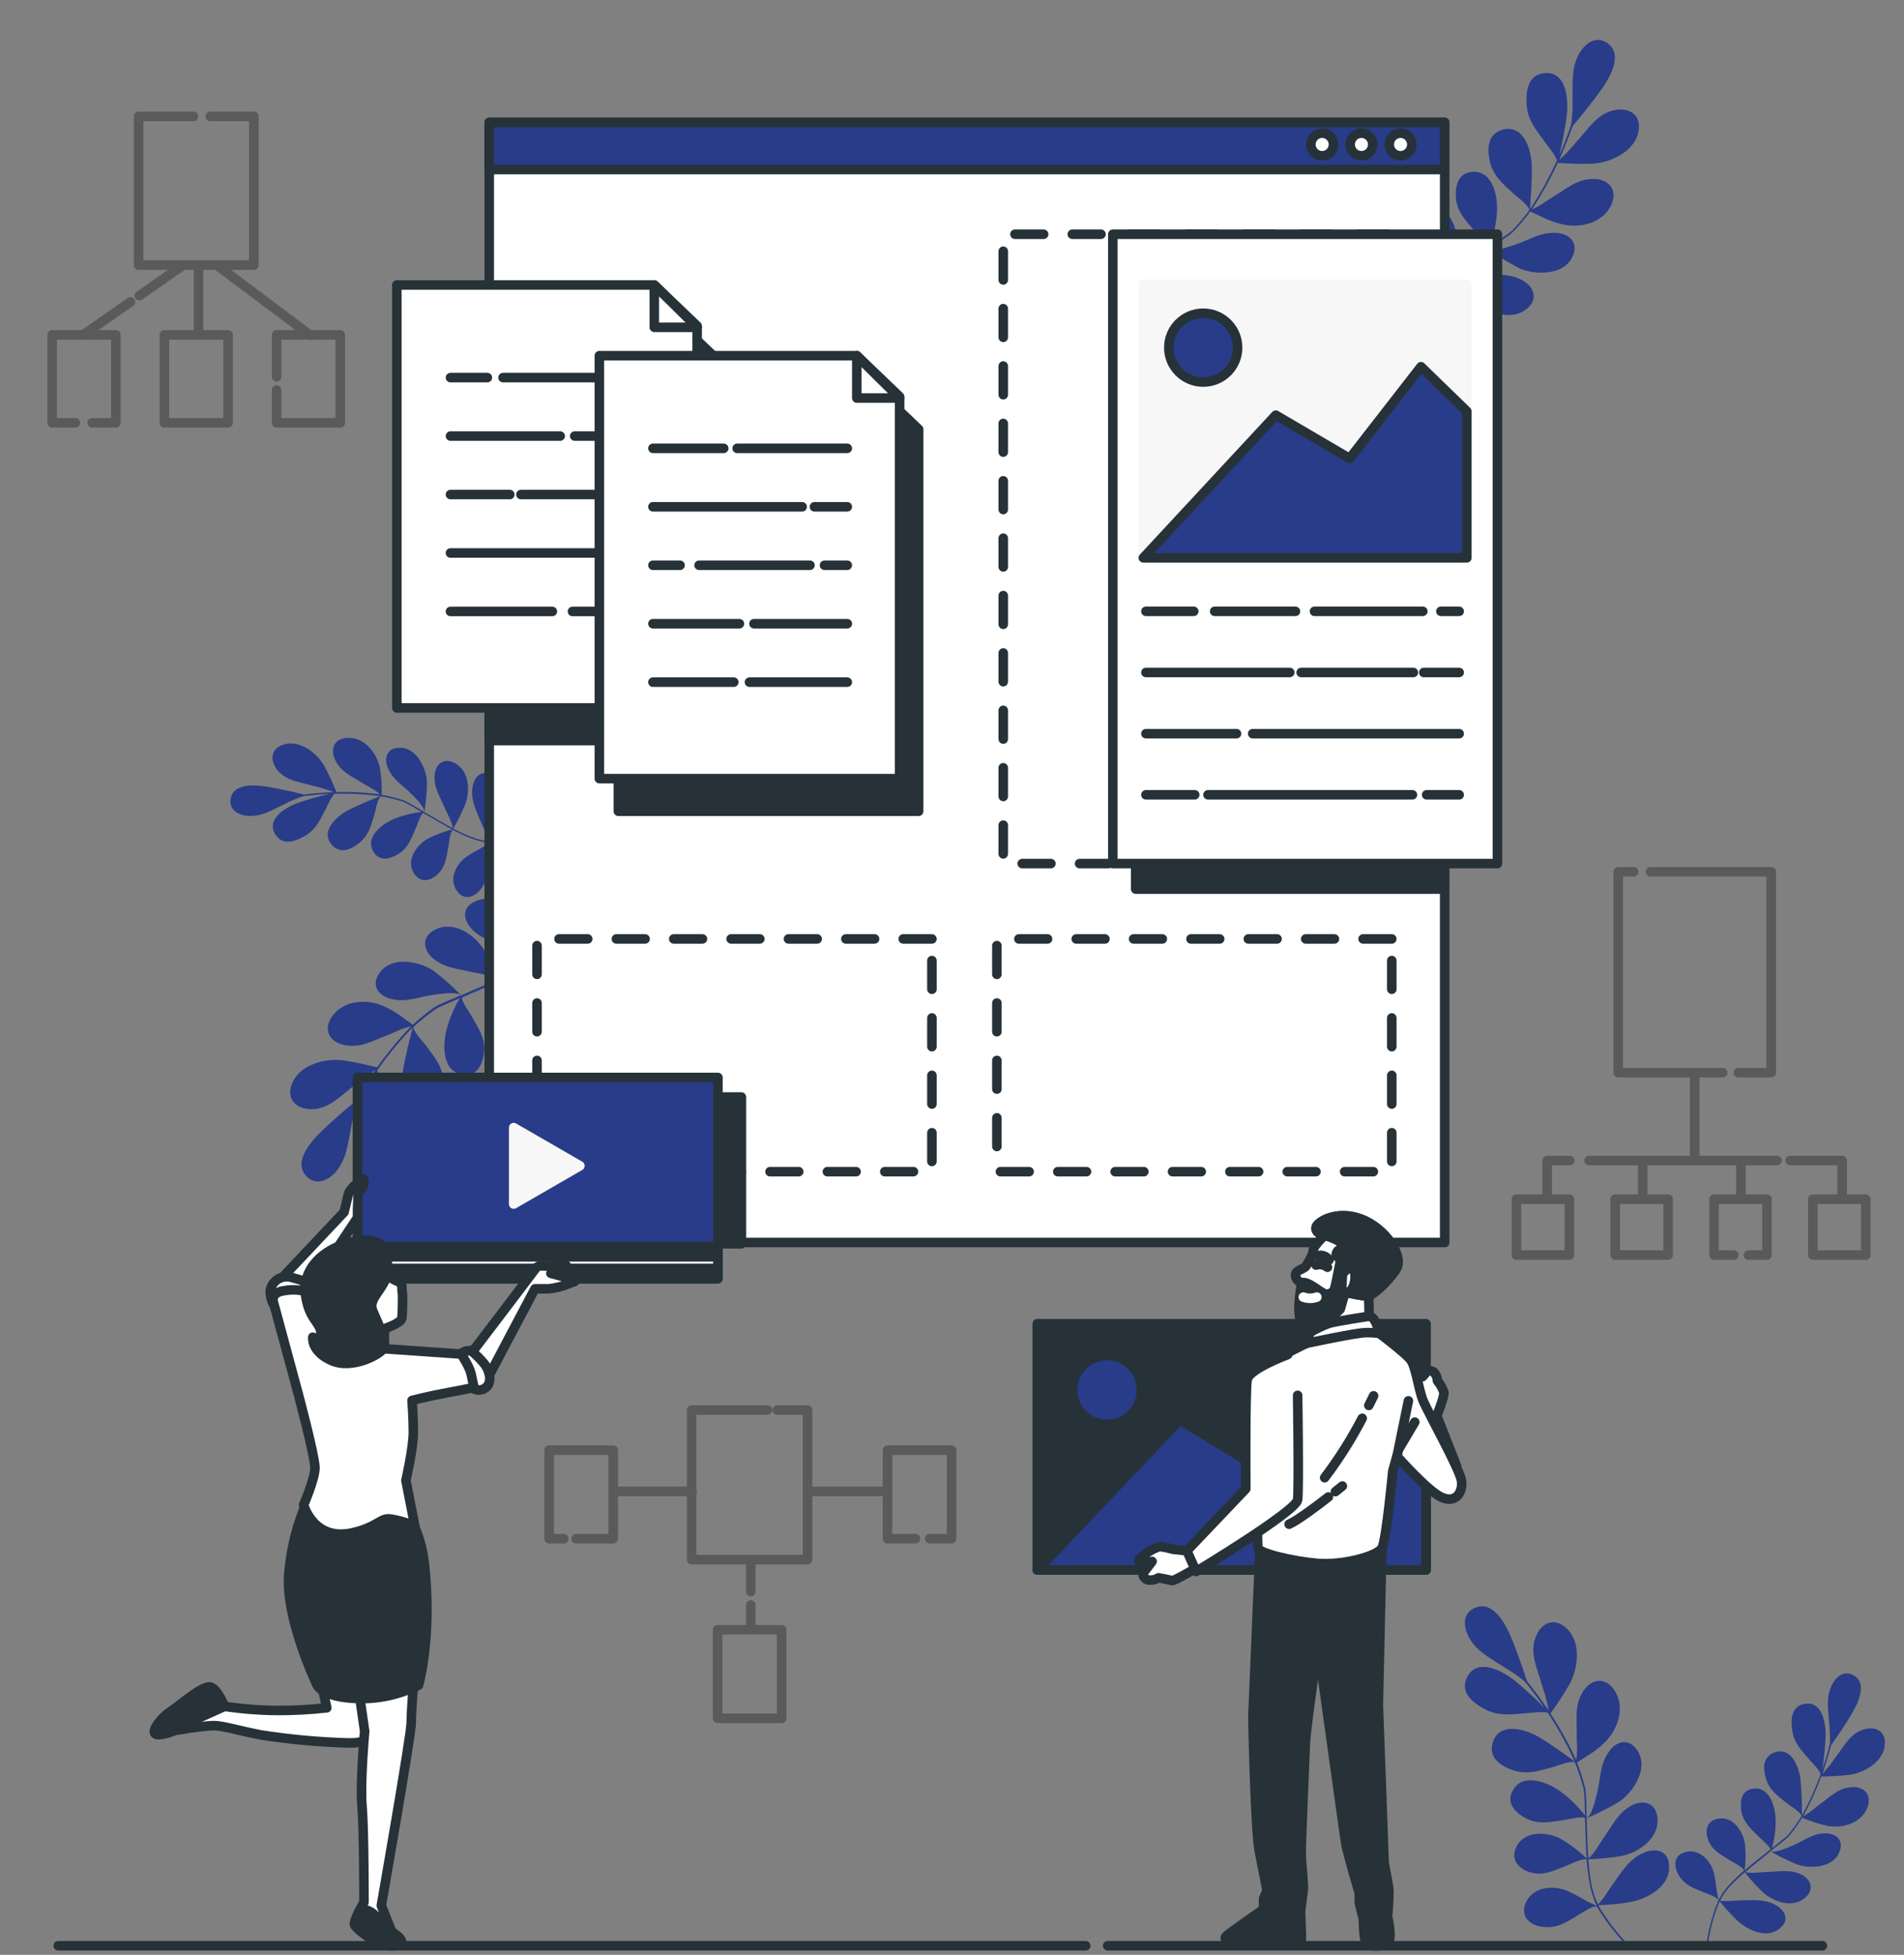 <svg xmlns="http://www.w3.org/2000/svg" width="152" height="156" viewBox="0 0 152 156" fill="none"><rect x="0" y="0" width="152" height="156" fill="#808080" stroke="none"/><path d="M22.081 61.37C22.772 62.322 23.912 62.388 25.055 62.728C25.591 62.85 26.118 63.011 26.631 63.21C25.861 63.25 25.048 63.303 24.262 63.405C23.413 63.191 22.339 62.959 21.516 62.814C20.35 62.609 18.655 62.483 18.42 63.706C18.245 64.598 18.985 65.054 19.808 65.11C20.852 65.18 21.705 64.657 22.719 64.168C23.183 63.927 23.665 63.719 24.159 63.547C24.216 63.547 24.52 63.495 24.566 63.491H24.586C25.157 63.422 25.749 63.376 26.32 63.349C25.567 63.521 24.589 63.795 23.902 64.03C22.778 64.41 21.199 65.378 21.995 66.613C22.587 67.525 23.598 67.126 24.308 66.729C25.2 66.23 25.517 65.497 26.01 64.545C26.122 64.334 26.456 63.554 26.723 63.343C26.762 63.333 26.803 63.333 26.842 63.343C26.86 63.348 26.876 63.358 26.889 63.372C26.889 63.372 26.889 63.346 26.889 63.339C27.96 63.316 29.032 63.369 30.097 63.498L30.341 63.534C29.522 63.864 28.649 64.231 27.866 64.618C26.875 65.113 25.554 66.319 26.476 67.406C27.166 68.209 28.055 67.763 28.663 67.284C29.433 66.68 29.621 65.9 29.915 64.905C29.988 64.664 30.12 63.805 30.391 63.551C30.391 63.551 30.391 63.551 30.417 63.551C30.444 63.551 30.417 63.574 30.444 63.594C30.47 63.613 30.444 63.561 30.444 63.554C31.008 63.653 31.567 63.787 32.115 63.954C32.657 64.168 33.153 64.529 33.672 64.796C32.959 64.869 32.261 65.037 31.593 65.295C30.602 65.678 29.152 66.706 29.773 67.899C30.229 68.784 31.124 68.559 31.755 68.18C32.565 67.71 32.816 66.954 33.209 66.055C33.298 65.853 33.539 65.094 33.767 64.876C34.55 65.299 35.304 65.774 36.097 66.197C35.415 66.365 34.756 66.615 34.134 66.941C33.249 67.443 32.373 68.668 33.06 69.716C33.569 70.492 34.352 70.284 34.887 69.818C35.548 69.224 35.624 68.497 35.799 67.549C35.842 67.32 35.905 66.475 36.13 66.227C37.065 66.683 37.953 67.129 38.984 67.248C38.984 67.248 38.984 67.271 38.984 67.281C38.984 67.291 39.001 67.264 39.001 67.254C39.001 67.245 39.097 67.225 39.057 67.254C38.475 67.717 37.884 67.915 37.21 68.391C36.401 68.969 35.74 70.251 36.569 71.216C37.18 71.93 37.977 71.49 38.406 70.932C38.945 70.228 38.928 69.557 38.948 68.602C38.948 68.361 38.885 67.542 39.083 67.261C40.284 67.276 41.481 67.141 42.648 66.858L42.595 66.746C41.441 67.028 40.255 67.157 39.067 67.132C39.434 66.495 39.757 65.832 40.032 65.15C40.398 64.109 40.504 62.477 39.272 61.846C38.36 61.377 37.821 62.061 37.715 62.863C37.58 63.881 38.029 64.717 38.462 65.761C38.561 65.996 38.974 66.775 38.997 67.122C38.006 67.046 37.094 66.57 36.179 66.131C36.547 65.507 36.869 64.857 37.141 64.185C37.524 63.161 37.504 61.515 36.285 60.881C35.38 60.422 34.775 61.026 34.699 61.826C34.606 62.837 35.112 63.544 35.548 64.568C35.651 64.809 36.146 65.705 36.143 66.088C35.396 65.708 34.643 65.236 33.899 64.826C33.899 64.892 33.863 64.945 33.899 64.684C34.014 63.931 34.077 63.172 34.088 62.411C34.055 61.479 33.358 59.698 31.963 59.669C30.933 59.645 30.622 60.425 30.946 61.235C31.355 62.259 32.112 62.596 32.898 63.415C33.106 63.633 33.866 64.353 33.889 64.793C33.328 64.502 32.76 64.083 32.188 63.855C31.625 63.672 31.05 63.53 30.467 63.428C30.492 62.72 30.448 62.011 30.334 61.311C30.1 60.108 29.119 58.819 27.724 58.886C26.694 58.932 26.353 59.754 26.733 60.584C27.199 61.634 28.088 61.932 29.066 62.566C29.271 62.698 30.087 63.111 30.315 63.382C30.256 63.379 30.197 63.373 30.14 63.362C29.052 63.231 27.957 63.18 26.862 63.21C26.584 62.513 26.268 61.832 25.917 61.169C25.296 60.065 23.902 58.998 22.613 59.424C21.629 59.745 21.543 60.614 22.081 61.37Z" fill="#283C89"></path><path d="M43.074 76.106C43.874 75.062 44.555 73.931 45.103 72.736L45.017 72.564C44.468 73.8 43.769 74.964 42.935 76.03C42.582 75.201 42.168 74.399 41.696 73.631C40.94 72.504 39.417 71.206 37.887 71.953C36.757 72.501 37.035 73.532 37.748 74.229C38.647 75.105 39.8 75.273 41.141 75.61C41.445 75.689 42.509 75.851 42.869 76.083C42.06 77.014 40.933 77.553 39.823 78.118C39.477 77.3 39.073 76.509 38.614 75.749C37.887 74.622 36.255 73.436 34.748 74.18C33.635 74.731 33.783 75.769 34.514 76.43C35.439 77.262 36.496 77.282 37.818 77.602C38.131 77.678 39.37 77.844 39.747 78.128C38.828 78.584 37.811 78.98 36.863 79.413C36.919 79.476 36.955 79.532 36.711 79.324C36.058 78.658 35.358 78.039 34.616 77.474C33.678 76.813 31.418 76.205 30.367 77.553C29.587 78.544 30.126 79.423 31.16 79.7C32.465 80.047 33.351 79.548 34.735 79.37C35.102 79.327 36.364 79.106 36.806 79.413C36.109 79.743 35.283 80.008 34.639 80.404C34.048 80.824 33.487 81.284 32.961 81.782C32.171 81.23 31.761 80.834 30.78 80.361C29.425 79.7 27.446 79.734 26.485 81.151C25.778 82.198 26.333 83.133 27.42 83.381C28.794 83.692 29.733 83.051 31.084 82.545C31.362 82.443 32.366 81.944 32.802 81.921C32.772 81.96 32.703 82.02 32.653 82.073C31.729 83.046 30.877 84.085 30.103 85.182C29.213 84.948 28.312 84.761 27.403 84.62C25.867 84.422 23.796 85.01 23.27 86.602C22.884 87.769 23.673 88.499 24.813 88.515C26.254 88.535 27.152 87.465 28.325 86.589C28.837 86.152 29.381 85.754 29.951 85.396C29.429 86.18 28.887 87.015 28.411 87.865C27.575 88.525 26.564 89.427 25.821 90.131C24.764 91.122 23.416 92.711 24.43 93.828C25.177 94.651 26.165 94.258 26.822 93.498C27.654 92.526 27.767 91.307 28.031 89.953C28.132 89.318 28.28 88.692 28.474 88.079C28.504 88.013 28.685 87.689 28.715 87.636V87.617C29.065 87.005 29.452 86.388 29.848 85.809C29.462 86.675 29.019 87.838 28.741 88.684C28.292 90.065 28.081 92.318 29.885 92.447C31.206 92.536 31.563 91.248 31.692 90.266C31.851 89.024 31.362 88.178 30.79 86.996C30.664 86.734 30.152 85.839 30.129 85.413C30.129 85.38 30.185 85.307 30.202 85.291C30.221 85.276 30.244 85.267 30.268 85.264L30.232 85.248C30.992 84.176 31.829 83.16 32.736 82.208C32.802 82.135 32.881 82.063 32.951 81.993C32.673 83.041 32.396 84.167 32.204 85.218C31.96 86.563 32.174 88.75 33.925 88.628C35.217 88.538 35.432 87.336 35.409 86.388C35.379 85.188 34.748 84.435 33.985 83.414C33.803 83.166 33.053 82.406 32.994 81.954V81.927H33.106L33.076 81.891C33.599 81.416 34.151 80.975 34.728 80.569C35.333 80.193 36.05 79.971 36.711 79.654C36.26 80.407 35.913 81.217 35.676 82.063C35.32 83.328 35.277 85.492 36.902 85.76C38.105 85.958 38.535 84.907 38.637 84.005C38.769 82.866 38.211 82.066 37.613 81.032C37.48 80.797 36.912 80.001 36.863 79.618C37.854 79.159 38.871 78.765 39.856 78.296C39.521 79.09 39.283 79.921 39.146 80.771C38.994 82.01 39.559 83.768 41.092 83.86C42.225 83.926 42.595 83.004 42.526 82.135C42.44 81.038 41.756 80.437 40.966 79.578C40.775 79.37 39.975 78.689 39.916 78.286C41.049 77.705 42.136 77.153 43.008 76.228C43.008 76.228 43.008 76.258 43.031 76.264C43.054 76.271 43.031 76.235 43.031 76.225C43.031 76.215 43.074 76.112 43.074 76.172C43.104 77.084 42.863 77.807 42.84 78.815C42.813 80.034 43.593 81.62 45.152 81.514C46.299 81.432 46.451 80.328 46.219 79.502C45.922 78.455 45.248 77.979 44.323 77.259C44.062 77.041 43.206 76.509 43.074 76.106Z" fill="#283C89"></path><path d="M113.277 24.306C112.679 25.479 112.215 26.715 111.892 27.99L112.008 28.142C112.324 26.828 112.8 25.558 113.425 24.359C113.926 25.108 114.478 25.821 115.077 26.494C116.026 27.462 117.76 28.476 119.128 27.452C120.139 26.709 119.68 25.744 118.854 25.189C117.81 24.488 116.643 24.528 115.266 24.442C114.952 24.422 113.875 24.442 113.482 24.293C114.106 23.23 115.134 22.496 116.125 21.739C116.612 22.482 117.153 23.187 117.744 23.851C118.662 24.842 120.483 25.698 121.827 24.693C122.819 23.95 122.488 22.955 121.649 22.44C120.588 21.779 119.538 21.961 118.176 21.885C117.846 21.885 116.604 21.928 116.194 21.716C117.014 21.102 117.942 20.53 118.798 19.935C118.732 19.879 118.685 19.833 118.963 19.995C119.715 20.523 120.504 20.999 121.322 21.419C122.363 21.888 124.698 22.08 125.488 20.573C126.07 19.45 125.382 18.69 124.319 18.591C122.971 18.485 122.187 19.136 120.859 19.555C120.506 19.668 119.306 20.11 118.814 19.886C119.439 19.427 120.205 19.027 120.767 18.525C121.273 18.009 121.741 17.456 122.168 16.873C123.043 17.272 123.519 17.59 124.57 17.864C126.02 18.257 127.963 17.864 128.647 16.311C129.156 15.151 128.439 14.329 127.325 14.286C125.918 14.229 125.111 15.042 123.872 15.772C123.618 15.921 122.719 16.595 122.297 16.698C122.333 16.636 122.373 16.576 122.415 16.519C123.147 15.395 123.797 14.219 124.358 13C125.276 13.07 126.197 13.092 127.117 13.066C128.663 12.981 130.596 12.026 130.824 10.38C130.993 9.161 130.087 8.586 128.961 8.778C127.54 9.019 126.849 10.235 125.855 11.309C125.431 11.831 124.969 12.321 124.474 12.776C124.847 11.91 125.227 10.988 125.541 10.07C126.241 9.25 127.074 8.196 127.679 7.37C128.538 6.198 129.575 4.397 128.379 3.485C127.494 2.808 126.592 3.376 126.083 4.252C125.442 5.358 125.551 6.564 125.538 7.959C125.553 8.6 125.521 9.242 125.442 9.878C125.425 9.948 125.303 10.301 125.283 10.357V10.38C125.049 11.041 124.778 11.725 124.497 12.363C124.715 11.441 124.943 10.219 125.062 9.336C125.254 7.896 125.045 5.636 123.255 5.841C121.933 5.996 121.821 7.324 121.874 8.312C121.943 9.564 122.577 10.294 123.354 11.368C123.526 11.603 124.19 12.386 124.289 12.802C124.284 12.851 124.266 12.898 124.236 12.938C124.221 12.955 124.202 12.968 124.18 12.974H124.216C123.666 14.175 123.03 15.334 122.313 16.443C122.26 16.529 122.197 16.615 122.141 16.694C122.224 15.614 122.293 14.457 122.29 13.39C122.29 12.026 121.682 9.911 119.977 10.347C118.722 10.678 118.728 11.894 118.923 12.822C119.171 13.995 119.914 14.623 120.863 15.485C121.087 15.693 121.96 16.308 122.092 16.741C122.095 16.745 122.097 16.751 122.097 16.757C122.097 16.763 122.095 16.769 122.092 16.773H122.032C122.032 16.773 122.059 16.803 122.069 16.807C121.644 17.372 121.186 17.912 120.697 18.422C120.124 18.872 119.527 19.292 118.91 19.681C119.218 18.86 119.413 18.001 119.491 17.127C119.61 15.806 119.263 13.681 117.615 13.711C116.399 13.737 116.164 14.847 116.227 15.753C116.306 16.896 117 17.58 117.773 18.502C117.949 18.706 118.652 19.387 118.765 19.754C117.879 20.385 116.944 20.956 116.065 21.607C116.249 20.767 116.332 19.907 116.313 19.047C116.237 17.798 115.368 16.172 113.842 16.36C112.715 16.499 112.52 17.474 112.741 18.313C113.026 19.38 113.805 19.846 114.724 20.547C114.949 20.715 115.847 21.244 115.993 21.627C114.982 22.407 114.01 23.144 113.323 24.214C113.323 24.214 113.306 24.184 113.29 24.181C113.273 24.178 113.29 24.211 113.31 24.217C113.33 24.224 113.29 24.336 113.277 24.277C113.085 23.385 113.191 22.625 113.029 21.634C112.834 20.428 111.78 19.007 110.27 19.397C109.157 19.684 109.206 20.794 109.586 21.568C110.069 22.559 110.815 22.889 111.856 23.428C112.137 23.553 113.062 23.923 113.277 24.306Z" fill="#283C89"></path><path d="M148.87 137.992C147.727 138.286 147.251 139.314 146.514 140.262C146.204 140.715 145.862 141.146 145.49 141.551C145.735 140.82 145.983 140.047 146.174 139.277C146.686 138.564 147.294 137.649 147.73 136.938C148.348 135.927 149.072 134.391 148.034 133.73C147.271 133.241 146.577 133.76 146.22 134.507C145.774 135.451 145.946 136.436 146.029 137.559C146.086 138.08 146.103 138.605 146.082 139.129C146.082 139.185 145.999 139.482 145.986 139.529V139.545C145.84 140.103 145.655 140.672 145.48 141.197C145.599 140.431 145.702 139.423 145.738 138.696C145.794 137.513 145.474 135.689 144.03 135.977C142.966 136.192 142.966 137.279 143.075 138.081C143.214 139.092 143.782 139.654 144.486 140.464C144.641 140.642 145.236 141.237 145.342 141.57C145.342 141.594 145.318 141.663 145.312 141.683C145.298 141.696 145.282 141.707 145.266 141.716H145.299C144.927 142.721 144.485 143.699 143.977 144.643C143.941 144.716 143.894 144.788 143.855 144.858C143.855 143.972 143.825 143.027 143.752 142.158C143.657 141.048 143.022 139.37 141.668 139.846C140.676 140.193 140.756 141.184 140.977 141.927C141.258 142.866 141.919 143.321 142.735 143.962C142.933 144.118 143.683 144.557 143.822 144.901C143.822 144.901 143.822 144.921 143.822 144.927H143.775C143.775 144.927 143.799 144.947 143.805 144.947C143.504 145.436 143.173 145.906 142.814 146.354C142.414 146.781 141.899 147.108 141.456 147.494C141.651 146.805 141.752 146.093 141.757 145.377C141.757 144.303 141.337 142.588 139.999 142.733C139.008 142.836 138.896 143.754 139.008 144.488C139.15 145.413 139.761 145.922 140.452 146.619C140.607 146.774 141.228 147.28 141.347 147.57C140.666 148.142 139.946 148.671 139.276 149.259C139.37 148.563 139.38 147.859 139.305 147.161C139.16 146.15 138.34 144.888 137.111 145.142C136.206 145.33 136.12 146.133 136.352 146.794C136.652 147.64 137.32 147.967 138.126 148.472C138.321 148.595 139.087 148.965 139.233 149.265C138.463 149.966 137.726 150.633 137.234 151.548C137.234 151.548 137.234 151.525 137.207 151.525C137.181 151.525 137.207 151.548 137.227 151.555C137.247 151.562 137.227 151.651 137.204 151.604C136.986 150.894 137.022 150.283 136.824 149.467C136.583 148.502 135.628 147.418 134.429 147.838C133.543 148.145 133.659 149.047 134.019 149.649C134.475 150.412 135.109 150.64 136.001 151.01C136.223 151.099 137.009 151.34 137.197 151.624C136.725 152.751 136.4 153.933 136.229 155.143H136.352C136.511 153.966 136.824 152.815 137.283 151.72C137.741 152.296 138.239 152.838 138.773 153.342C139.609 154.066 141.086 154.763 142.133 153.851C142.907 153.174 142.464 152.424 141.757 152.027C140.858 151.528 139.916 151.641 138.783 151.664C138.529 151.664 137.653 151.766 137.323 151.664C137.759 150.759 138.532 150.095 139.285 149.411C139.732 149.981 140.22 150.518 140.746 151.016C141.559 151.75 143.098 152.338 144.126 151.426C144.882 150.765 144.545 149.969 143.828 149.606C142.92 149.15 142.077 149.361 140.967 149.391C140.703 149.391 139.688 149.533 139.335 149.391C139.959 148.839 140.673 148.31 141.317 147.765C141.261 147.726 141.218 147.689 141.453 147.805C142.112 148.182 142.796 148.513 143.501 148.796C144.38 149.11 146.29 149.127 146.832 147.825C147.228 146.873 146.617 146.302 145.745 146.305C144.644 146.305 144.053 146.893 142.999 147.323C142.722 147.438 141.773 147.881 141.347 147.736C141.823 147.319 142.421 146.943 142.844 146.497C143.218 146.038 143.56 145.555 143.868 145.049C144.518 145.337 145.196 145.558 145.89 145.71C147.096 145.932 148.652 145.492 149.101 144.171C149.432 143.196 148.794 142.575 147.889 142.614C146.739 142.664 146.138 143.381 145.18 144.055C144.985 144.197 144.301 144.805 143.964 144.914C143.988 144.862 144.016 144.811 144.046 144.762C144.567 143.799 145.015 142.798 145.388 141.769C146.14 141.764 146.891 141.719 147.638 141.636C148.89 141.461 150.393 140.556 150.469 139.201C150.549 138.167 149.769 137.761 148.87 137.992Z" fill="#283C89"></path><path d="M127.463 152.127C128.143 153.253 128.946 154.301 129.859 155.249H130.05C129.1 154.284 128.273 153.207 127.586 152.041C128.486 152.013 129.384 151.921 130.272 151.766C131.593 151.472 133.364 150.531 133.245 148.836C133.146 147.584 132.086 147.465 131.177 147.871C130.031 148.386 129.452 149.397 128.646 150.514C128.464 150.769 127.919 151.7 127.572 151.951C127.004 150.858 126.912 149.612 126.796 148.37C127.682 148.348 128.565 148.262 129.439 148.112C130.761 147.851 132.459 146.768 132.317 145.092C132.214 143.853 131.194 143.612 130.311 144.052C129.198 144.607 128.785 145.591 127.999 146.695C127.81 146.962 127.202 148.053 126.799 148.297C126.713 147.276 126.717 146.186 126.664 145.145C126.585 145.172 126.518 145.188 126.803 145.04C127.659 144.671 128.489 144.245 129.287 143.764C130.239 143.13 131.643 141.253 130.771 139.78C130.13 138.693 129.119 138.874 128.484 139.733C127.681 140.82 127.823 141.828 127.473 143.179C127.381 143.536 127.123 144.792 126.677 145.092C126.614 144.323 126.677 143.46 126.555 142.717C126.382 142.014 126.161 141.324 125.894 140.652C126.697 140.12 127.216 139.882 128.015 139.142C129.119 138.121 129.822 136.268 128.854 134.847C128.141 133.806 127.064 133.978 126.436 134.9C125.643 136.063 125.907 137.179 125.871 138.613C125.871 138.911 125.96 140.027 125.825 140.44C125.789 140.378 125.759 140.313 125.735 140.246C125.168 139.03 124.513 137.858 123.776 136.737C124.321 135.993 124.826 135.221 125.289 134.424C126.036 133.066 126.247 130.922 124.959 129.855C124.017 129.068 123.049 129.524 122.616 130.591C122.068 131.913 122.739 133.152 123.122 134.556C123.341 135.192 123.513 135.844 123.637 136.505C123.099 135.729 122.521 134.92 121.903 134.166C121.572 133.139 121.126 131.873 120.743 130.925C120.205 129.577 119.223 127.743 117.816 128.282C116.775 128.675 116.778 129.742 117.251 130.634C117.852 131.768 118.946 132.316 120.109 133.059C120.664 133.384 121.193 133.752 121.691 134.16C121.738 134.209 121.975 134.49 122.022 134.543V134.563C122.464 135.111 122.897 135.699 123.29 136.281C122.63 135.603 121.708 134.764 121.021 134.196C119.901 133.271 117.872 132.257 117.102 133.882C116.531 135.085 117.601 135.884 118.467 136.36C119.564 136.965 120.532 136.819 121.843 136.72C122.131 136.7 123.165 136.548 123.555 136.687C123.585 136.687 123.631 136.78 123.644 136.803C123.647 136.826 123.647 136.849 123.644 136.872C123.655 136.863 123.665 136.853 123.674 136.842C124.39 137.945 125.028 139.097 125.583 140.288C125.623 140.378 125.666 140.477 125.702 140.566C124.83 139.925 123.882 139.244 122.973 138.693C121.814 137.969 119.699 137.371 119.174 139.043C118.784 140.279 119.835 140.92 120.713 141.243C121.84 141.656 122.772 141.342 124.001 141.009C124.295 140.929 125.279 140.51 125.716 140.629C125.716 140.629 125.742 140.629 125.735 140.655C125.729 140.674 125.72 140.692 125.709 140.708H125.755C126.016 141.366 126.236 142.039 126.416 142.723C126.542 143.424 126.485 144.174 126.545 144.891C126.008 144.196 125.381 143.575 124.681 143.044C123.634 142.251 121.635 141.415 120.793 142.833C120.168 143.88 120.988 144.663 121.784 145.089C122.795 145.628 123.743 145.403 124.933 145.231C125.2 145.192 126.148 144.954 126.522 145.049C126.588 146.136 126.581 147.23 126.667 148.32C126.052 147.72 125.366 147.195 124.625 146.758C123.525 146.16 121.685 146.041 121.037 147.418C120.558 148.449 121.282 149.133 122.114 149.401C123.168 149.731 123.978 149.305 125.068 148.885C125.329 148.783 126.251 148.297 126.654 148.38C126.783 149.649 126.895 150.861 127.437 152.014C127.42 152.014 127.404 152.014 127.394 152.014C127.384 152.014 127.424 152.014 127.437 152.014C127.45 152.014 127.526 152.093 127.467 152.074C126.611 151.766 126.023 151.277 125.091 150.884C123.964 150.412 122.2 150.554 121.734 152.044C121.404 153.141 122.359 153.696 123.214 153.772C124.298 153.881 124.989 153.442 125.993 152.83C126.234 152.705 127.044 152.103 127.463 152.127Z" fill="#283C89"></path><g opacity="0.3"><path d="M131.759 69.571H141.4V85.601H138.776" stroke="black" stroke-width="0.762" stroke-linecap="round" stroke-linejoin="round"></path><path d="M137.528 85.601H129.186V69.571H130.415" stroke="black" stroke-width="0.762" stroke-linecap="round" stroke-linejoin="round"></path><path d="M135.291 85.866V92.269" stroke="black" stroke-width="0.762" stroke-linecap="round" stroke-linejoin="round"></path><path d="M142.911 92.612H147.064V95.652" stroke="black" stroke-width="0.762" stroke-linecap="round" stroke-linejoin="round"></path><path d="M126.855 92.612H141.855" stroke="black" stroke-width="0.762" stroke-linecap="round" stroke-linejoin="round"></path><path d="M123.515 95.586V92.612H125.319" stroke="black" stroke-width="0.762" stroke-linecap="round" stroke-linejoin="round"></path><path d="M125.286 95.698H121.057V100.158H125.286V95.698Z" stroke="black" stroke-width="0.762" stroke-linecap="round" stroke-linejoin="round"></path><path d="M133.173 95.698H128.944V100.158H133.173V95.698Z" stroke="black" stroke-width="0.762" stroke-linecap="round" stroke-linejoin="round"></path><path d="M138.422 100.158H136.833V95.698H141.062V100.158H139.579" stroke="black" stroke-width="0.762" stroke-linecap="round" stroke-linejoin="round"></path><path d="M148.949 95.698H144.72V100.158H148.949V95.698Z" stroke="black" stroke-width="0.762" stroke-linecap="round" stroke-linejoin="round"></path><path d="M131.141 95.5V92.612" stroke="black" stroke-width="0.762" stroke-linecap="round" stroke-linejoin="round"></path><path d="M138.983 95.5V92.612" stroke="black" stroke-width="0.762" stroke-linecap="round" stroke-linejoin="round"></path></g><g opacity="0.3"><path d="M16.783 9.29H20.265V21.155H11.063V9.29H15.435" stroke="black" stroke-width="0.762" stroke-linecap="round" stroke-linejoin="round"></path><path d="M6.015 33.743H4.165V26.722H9.25V33.743H7.36" stroke="black" stroke-width="0.762" stroke-linecap="round" stroke-linejoin="round"></path><path d="M18.207 26.722H13.122V33.743H18.207V26.722Z" stroke="black" stroke-width="0.762" stroke-linecap="round" stroke-linejoin="round"></path><path d="M22.08 30.069V26.722H27.165V33.743H22.08V31.126" stroke="black" stroke-width="0.762" stroke-linecap="round" stroke-linejoin="round"></path><path d="M10.417 24.092L6.647 26.722" stroke="black" stroke-width="0.762" stroke-linecap="round" stroke-linejoin="round"></path><path d="M14.593 21.178L11.12 23.599" stroke="black" stroke-width="0.762" stroke-linecap="round" stroke-linejoin="round"></path><path d="M15.848 21.396V26.481" stroke="black" stroke-width="0.762" stroke-linecap="round" stroke-linejoin="round"></path><path d="M17.331 21.178L24.772 26.758" stroke="black" stroke-width="0.762" stroke-linecap="round" stroke-linejoin="round"></path></g><g opacity="0.3"><path d="M62.049 112.522H64.467V124.456H55.213V112.522H61.269" stroke="black" stroke-width="0.762" stroke-linecap="round" stroke-linejoin="round"></path><path d="M45.001 122.791H43.841V115.727H48.955V122.791H45.988" stroke="black" stroke-width="0.762" stroke-linecap="round" stroke-linejoin="round"></path><path d="M62.4 130.06H57.285V137.123H62.4V130.06Z" stroke="black" stroke-width="0.762" stroke-linecap="round" stroke-linejoin="round"></path><path d="M73.084 122.791H70.853V115.727H75.968V122.791H74.214" stroke="black" stroke-width="0.762" stroke-linecap="round" stroke-linejoin="round"></path><path d="M55.248 119.018H49.191" stroke="black" stroke-width="0.762" stroke-linecap="round" stroke-linejoin="round"></path><path d="M70.68 119.018H64.627" stroke="black" stroke-width="0.762" stroke-linecap="round" stroke-linejoin="round"></path><path d="M59.935 128.077V129.961" stroke="black" stroke-width="0.762" stroke-linecap="round" stroke-linejoin="round"></path><path d="M59.935 124.621V127.017" stroke="black" stroke-width="0.762" stroke-linecap="round" stroke-linejoin="round"></path></g><path d="M115.332 9.769H39.057V99.154H115.332V9.769Z" fill="white" stroke="#263238" stroke-width="0.762" stroke-linecap="round" stroke-linejoin="round"></path><path d="M115.328 9.769H39.057V13.532H115.328V9.769Z" fill="#283C89" stroke="#263238" stroke-width="0.762" stroke-linecap="round" stroke-linejoin="round"></path><path d="M106.453 11.53C106.453 11.351 106.4 11.177 106.301 11.029C106.202 10.88 106.061 10.765 105.897 10.697C105.732 10.628 105.55 10.611 105.375 10.645C105.2 10.68 105.04 10.766 104.914 10.892C104.787 11.018 104.702 11.179 104.667 11.354C104.632 11.529 104.65 11.71 104.718 11.875C104.786 12.04 104.902 12.181 105.05 12.28C105.199 12.379 105.373 12.432 105.551 12.432C105.791 12.432 106.02 12.337 106.189 12.168C106.358 11.999 106.453 11.769 106.453 11.53Z" fill="white" stroke="#263238" stroke-width="0.762" stroke-linecap="round" stroke-linejoin="round"></path><path d="M109.589 11.53C109.589 11.351 109.536 11.177 109.437 11.029C109.338 10.88 109.197 10.765 109.032 10.697C108.867 10.628 108.686 10.611 108.511 10.645C108.336 10.68 108.175 10.766 108.049 10.892C107.923 11.018 107.837 11.179 107.802 11.354C107.768 11.529 107.786 11.71 107.854 11.875C107.922 12.04 108.038 12.181 108.186 12.28C108.334 12.379 108.509 12.432 108.687 12.432C108.806 12.432 108.923 12.409 109.032 12.363C109.142 12.318 109.241 12.252 109.325 12.168C109.409 12.084 109.475 11.985 109.52 11.875C109.566 11.766 109.589 11.648 109.589 11.53Z" fill="white" stroke="#263238" stroke-width="0.762" stroke-linecap="round" stroke-linejoin="round"></path><path d="M111.808 12.432C112.306 12.432 112.71 12.028 112.71 11.53C112.71 11.032 112.306 10.628 111.808 10.628C111.31 10.628 110.906 11.032 110.906 11.53C110.906 12.028 111.31 12.432 111.808 12.432Z" fill="white" stroke="#263238" stroke-width="0.762" stroke-linecap="round" stroke-linejoin="round"></path><path d="M74.397 74.929H42.871V93.501H74.397V74.929Z" stroke="#263238" stroke-width="0.762" stroke-linecap="round" stroke-linejoin="round" stroke-dasharray="2.29 2.29"></path><path d="M111.109 74.93H79.583V93.501H111.109V74.93Z" stroke="#263238" stroke-width="0.762" stroke-linecap="round" stroke-linejoin="round" stroke-dasharray="2.29 2.29"></path><path d="M110.795 18.693H80.092V68.916H110.795V18.693Z" stroke="#263238" stroke-width="0.762" stroke-linecap="round" stroke-linejoin="round" stroke-dasharray="2.29 2.29"></path><path d="M88.429 155.275H145.485" stroke="#263238" stroke-width="0.762" stroke-linecap="round" stroke-linejoin="round"></path><path d="M4.65 155.275H86.674" stroke="#263238" stroke-width="0.762" stroke-linecap="round" stroke-linejoin="round"></path><path d="M113.846 105.636H82.806V125.288H113.846V105.636Z" fill="#263238" stroke="#263238" stroke-width="0.762" stroke-linecap="round" stroke-linejoin="round"></path><path d="M88.378 113.675C89.898 113.675 91.13 112.443 91.13 110.923C91.13 109.403 89.898 108.171 88.378 108.171C86.858 108.171 85.626 109.403 85.626 110.923C85.626 112.443 86.858 113.675 88.378 113.675Z" fill="#283C89" stroke="#263238" stroke-width="0.762" stroke-linecap="round" stroke-linejoin="round"></path><path d="M113.846 115.337L107.741 110.004L101.086 117.501L94.191 113.312L82.806 125.288H113.846V115.337Z" fill="#283C89" stroke="#263238" stroke-width="0.762" stroke-linecap="round" stroke-linejoin="round"></path><path d="M113.964 109.407C114.065 109.376 114.172 109.376 114.273 109.406C114.374 109.436 114.464 109.495 114.532 109.575C114.669 109.755 114.748 109.973 114.757 110.199C114.981 110.469 115.154 110.777 115.269 111.108C115.325 111.438 114.701 112.978 114.701 112.978L116.287 117.002L114.076 113.203C114.076 113.203 113.059 111.389 112.943 111.108C112.85 110.603 112.812 110.089 112.831 109.575C112.831 109.294 112.775 108.67 113.115 109.01C113.303 109.188 113.457 109.4 113.568 109.635V109.859L113.964 109.407Z" fill="white" stroke="#263238" stroke-width="0.762" stroke-linecap="round" stroke-linejoin="round"></path><path d="M94.752 123.756L93.675 123.643C93.321 123.544 92.962 123.468 92.598 123.415C92.139 123.551 91.714 123.783 91.352 124.096C91.124 124.324 90.784 124.426 90.956 124.661C91.128 124.895 91.974 124.605 91.974 124.605L91.237 125.569C91.24 125.685 91.28 125.797 91.352 125.889C91.423 125.98 91.522 126.047 91.633 126.078C91.928 126.128 92.232 126.068 92.486 125.91C92.486 125.91 93.391 126.078 93.563 126.134C93.735 126.191 95.717 125.001 95.717 125.001L94.752 123.756Z" fill="white" stroke="#263238" stroke-width="0.762" stroke-linecap="round" stroke-linejoin="round"></path><path d="M100.589 123.461L100.021 137.007C100.021 137.007 100.193 146.021 100.533 147.719C100.873 149.417 101.154 150.894 101.154 150.894L100.873 151.518V152.367C100.873 152.367 98.832 153.785 98.379 154.125C97.926 154.466 97.642 154.634 97.926 154.803C98.21 154.971 102.007 155.202 102.684 155.202C103.361 155.202 103.821 155.143 103.877 154.872C103.933 154.601 103.821 152.559 103.821 152.559C103.821 152.559 103.989 151.201 104.045 150.805C104.101 150.408 103.877 148.763 103.877 147.798C103.877 146.833 104.161 140.318 104.207 139.129C104.253 137.939 105.225 131.308 105.225 131.308C105.225 131.308 107.323 146.44 107.435 147.121C107.547 147.801 108.512 151.086 108.512 151.086V151.766C108.512 151.938 108.843 153.127 108.843 153.127C108.843 153.127 108.843 154.997 109.127 155.166C109.411 155.334 110.488 155.394 110.828 154.997C111.169 154.601 110.772 152.956 110.772 152.956C110.772 152.956 110.884 151.542 110.884 150.973C110.884 150.405 110.488 148.875 110.488 148.479C110.488 148.082 110.035 136.066 110.035 136.066L110.316 123.541L100.626 122.691L100.589 123.461Z" fill="#263238" stroke="#263238" stroke-width="0.762" stroke-linecap="round" stroke-linejoin="round"></path><path d="M105.294 106.743C105.294 106.743 100.702 108.782 100.474 109.634C100.246 110.487 100.361 123.065 100.417 123.511C100.474 123.957 103.196 124.588 105.178 124.76C107.161 124.932 109.996 124.192 110.336 123.511C110.676 122.83 111.188 117.392 111.188 117.392L111.519 116.203C111.519 116.203 113.954 118.978 115.087 119.487C116.22 119.996 116.789 119.09 116.676 118.185C116.564 117.28 114.01 112.743 113.613 111.782C113.217 110.82 113.048 109.059 112.593 108.494C112.137 107.929 110.101 106.396 110.101 106.396C110.101 106.396 107.048 105.554 105.294 106.743Z" fill="white" stroke="#263238" stroke-width="0.762" stroke-linecap="round" stroke-linejoin="round"></path><path d="M102.799 108.101C102.799 108.101 99.737 109.238 99.568 110.083C99.4 110.929 99.456 118.812 99.456 118.812L94.751 123.755L95.488 125.407C95.488 125.407 103.48 120.59 103.592 119.685C103.705 118.779 103.592 111.352 103.592 111.352" fill="white"></path><path d="M102.799 108.101C102.799 108.101 99.737 109.238 99.568 110.083C99.4 110.929 99.456 118.812 99.456 118.812L94.751 123.755L95.488 125.407C95.488 125.407 103.48 120.59 103.592 119.685C103.705 118.779 103.592 111.352 103.592 111.352" stroke="#263238" stroke-width="0.762" stroke-linecap="round" stroke-linejoin="round"></path><path d="M111.529 116.209L112.435 111.789" stroke="#263238" stroke-width="0.762" stroke-linecap="round" stroke-linejoin="round"></path><path d="M111.698 115.585L112.944 113.487" stroke="#263238" stroke-width="0.762" stroke-linecap="round" stroke-linejoin="round"></path><path d="M108.748 113.183C107.884 114.845 106.88 116.431 105.748 117.924L108.748 113.183Z" fill="white"></path><path d="M108.748 113.183C107.884 114.845 106.88 116.431 105.748 117.924" stroke="#263238" stroke-width="0.762" stroke-linecap="round" stroke-linejoin="round"></path><path d="M109.656 111.389C109.656 111.389 109.518 111.683 109.276 112.155L109.656 111.389Z" fill="white"></path><path d="M109.656 111.389C109.656 111.389 109.518 111.683 109.276 112.155" stroke="#263238" stroke-width="0.762" stroke-linecap="round" stroke-linejoin="round"></path><path d="M106.051 119.46C105.04 120.247 103.606 121.32 102.912 121.634" stroke="#263238" stroke-width="0.762" stroke-linecap="round" stroke-linejoin="round"></path><path d="M107.164 118.588L106.609 119.034" stroke="#263238" stroke-width="0.762" stroke-linecap="round" stroke-linejoin="round"></path><path d="M109.26 103.059L109.319 105.722L105.52 106.628L106.256 103.4C106.347 103.072 106.538 102.781 106.802 102.567C107.066 102.354 107.391 102.228 107.73 102.207C108.042 102.169 108.358 102.232 108.633 102.385C108.908 102.538 109.127 102.774 109.26 103.059Z" fill="white" stroke="#263238" stroke-width="0.762" stroke-linecap="round" stroke-linejoin="round"></path><path d="M105.748 98.582C105.748 98.582 104.839 99.432 104.839 99.772C104.839 100.112 104.443 100.733 104.274 101.018C104.106 101.302 103.366 101.348 103.425 101.81C103.446 101.944 103.505 102.069 103.596 102.17C103.686 102.271 103.803 102.343 103.934 102.379C103.934 102.379 103.253 105.61 104.264 105.95C105.275 106.291 106.984 104.477 106.984 104.477L107.38 103.116C107.958 103.263 108.545 103.374 109.138 103.446C109.534 103.446 110.79 102.313 111.451 101.292C112.111 100.271 110.601 97.988 108.619 97.267C106.637 96.547 105.048 97.552 105.048 98.004C105.048 98.457 105.748 98.582 105.748 98.582Z" fill="white" stroke="#263238" stroke-width="0.762" stroke-linecap="round" stroke-linejoin="round"></path><path d="M108.638 97.277C106.656 96.541 105.066 97.562 105.066 98.014C105.066 98.467 105.661 98.566 105.727 98.579C105.727 98.579 107.145 98.976 107.145 99.372C107.145 99.769 106.814 99.703 106.748 99.881C106.682 100.059 106.576 100.165 106.804 100.334L107.029 100.505C107.029 100.505 106.698 102.263 106.576 102.716C106.55 102.882 106.461 103.032 106.328 103.136C106.195 103.239 106.027 103.287 105.859 103.271C105.529 103.271 104.442 102.194 103.933 102.366C103.933 102.366 103.252 105.597 104.263 105.937C105.274 106.277 106.983 104.464 106.983 104.464L107.379 103.102C107.957 103.25 108.544 103.361 109.137 103.433C109.533 103.433 110.789 102.299 111.45 101.279C112.11 100.258 110.62 98.014 108.638 97.277Z" fill="#263238" stroke="#263238" stroke-width="0.762" stroke-linecap="round" stroke-linejoin="round"></path><path d="M105.133 100.225C105.307 100.162 105.498 100.16 105.673 100.22C105.849 100.28 105.999 100.398 106.098 100.555" stroke="#263238" stroke-width="0.762" stroke-linecap="round" stroke-linejoin="round"></path><path d="M105.067 100.958C105.221 100.911 105.384 100.902 105.541 100.932C105.699 100.962 105.847 101.03 105.973 101.13" stroke="#263238" stroke-width="0.762" stroke-linecap="round" stroke-linejoin="round"></path><path d="M104.047 103.512C104.395 103.638 104.776 103.638 105.124 103.512" stroke="white" stroke-width="0.762" stroke-linecap="round" stroke-linejoin="round"></path><path d="M107.165 101.698C107.165 101.698 107.673 100.905 108.014 101.302C108.354 101.698 108.126 102.832 107.73 103.06C107.637 103.128 107.523 103.16 107.408 103.15C107.294 103.139 107.187 103.087 107.108 103.003L107.165 101.698Z" fill="white" stroke="#263238" stroke-width="0.762" stroke-linecap="round" stroke-linejoin="round"></path><path d="M109.26 105.042C109.26 105.042 106.653 105.438 106.088 105.61C105.557 105.81 105.045 106.056 104.558 106.347L104.33 107.196C104.33 107.196 108.295 106.347 109.035 106.347C109.395 106.34 109.755 106.359 110.112 106.403C110.112 106.403 109.828 104.986 109.26 105.042Z" fill="white" stroke="#263238" stroke-width="0.762" stroke-linecap="round" stroke-linejoin="round"></path><path d="M59.185 87.544H39.054V99.26H59.185V87.544Z" fill="#263238" stroke="#263238" stroke-width="0.762" stroke-linecap="round" stroke-linejoin="round"></path><path d="M57.313 85.985H28.535V102.042H57.313V85.985Z" fill="#283C89" stroke="#263238" stroke-width="0.762" stroke-linecap="round" stroke-linejoin="round"></path><path d="M46.293 93.035L41.01 89.986V96.085L46.293 93.035Z" fill="#F7F7F7" stroke="#F7F7F7" stroke-width="0.762" stroke-linecap="round" stroke-linejoin="round"></path><path d="M57.313 99.475H28.535V102.042H57.313V99.475Z" fill="#263238" stroke="#263238" stroke-width="0.762" stroke-linecap="round" stroke-linejoin="round"></path><path d="M57.313 100.294H28.535V101.219H57.313V100.294Z" fill="white" stroke="#263238" stroke-width="0.762" stroke-linecap="round" stroke-linejoin="round"></path><path d="M22.052 102.468L27.467 96.732C27.467 96.732 27.731 95.672 27.797 95.351C27.863 95.031 28.276 94.608 28.594 94.36C28.911 94.112 29.073 93.881 29.073 94.36C29.059 94.514 29.009 94.662 28.925 94.791C28.842 94.921 28.728 95.028 28.594 95.104C28.594 95.104 28.541 96.379 28.541 96.537V97.175L24.576 103.122L22.052 102.468Z" fill="white" stroke="#263238" stroke-width="0.762" stroke-linecap="round" stroke-linejoin="round"></path><path d="M21.943 104.262C21.689 103.887 21.559 103.44 21.573 102.987C21.606 102.805 21.675 102.633 21.777 102.479C21.88 102.326 22.013 102.195 22.168 102.096C22.323 101.996 22.497 101.93 22.679 101.901C22.861 101.871 23.047 101.88 23.225 101.926C23.969 102.138 24.765 102.296 24.877 102.934C24.99 103.572 23.922 103.466 23.073 103.572C22.842 103.584 22.618 103.653 22.421 103.774C22.224 103.894 22.059 104.062 21.943 104.262Z" fill="white" stroke="#263238" stroke-width="0.762" stroke-linecap="round" stroke-linejoin="round"></path><path d="M37.502 108.148C37.502 108.148 42.438 101.672 42.706 101.298C42.973 100.925 43.129 101.034 43.66 101.034C44.193 101.034 45.094 100.819 45.2 100.981C45.306 101.143 45.359 101.404 45.147 101.404C44.936 101.404 43.978 101.616 43.978 101.616L45.359 101.989C45.359 101.989 45.944 101.989 45.944 102.148C45.944 102.306 45.838 102.253 45.306 102.478C44.83 102.671 44.33 102.795 43.819 102.848H42.706L38.774 110.282L37.502 108.148Z" fill="white" stroke="#263238" stroke-width="0.762" stroke-linecap="round" stroke-linejoin="round"></path><path d="M25.713 134.586L26.087 136.287C24.782 136.433 23.471 136.504 22.158 136.499C20.736 136.49 19.316 136.379 17.909 136.168C17.909 136.168 17.381 134.787 16.796 134.629C16.211 134.47 14.407 136.059 13.611 136.591C12.815 137.123 12.124 138.078 12.388 138.342C12.653 138.607 13.981 138.078 13.981 138.078C13.981 138.078 16.317 137.708 17.06 137.708C17.804 137.708 18.92 138.078 20.83 138.451C23.098 138.804 25.385 139.016 27.679 139.086C28.634 139.086 29.113 139.139 29.43 138.184C29.747 137.229 29.43 133.991 29.43 133.991L25.502 133.661L25.713 134.586Z" fill="white" stroke="#263238" stroke-width="0.762" stroke-linecap="round" stroke-linejoin="round"></path><path d="M14.79 137.962L14.585 137.675L17.909 136.182C17.909 136.182 17.381 134.801 16.796 134.642C16.211 134.483 14.407 136.073 13.611 136.604C12.815 137.136 12.124 138.091 12.388 138.356C12.653 138.62 13.981 138.091 13.981 138.091L14.79 137.962Z" fill="#263238" stroke="#263238" stroke-width="0.762" stroke-linecap="round" stroke-linejoin="round"></path><path d="M28.633 134.853L29.112 138.157C29.112 138.157 28.739 142.301 28.901 144.105C29.062 145.908 29.059 151.803 29.059 151.803C29.059 151.803 28.21 153.29 28.316 153.607C28.422 153.924 29.697 154.829 30.278 155.093C30.86 155.358 31.871 155.361 32.033 155.041C32.195 154.72 31.289 154.191 31.289 154.191L30.44 152.067C30.44 152.067 32.829 138.478 32.829 137.467C32.829 136.456 33.04 134.018 33.04 134.018L28.633 134.853Z" fill="white" stroke="#263238" stroke-width="0.762" stroke-linecap="round" stroke-linejoin="round"></path><path d="M29.802 152.721C29.507 152.479 29.139 152.345 28.758 152.341C28.523 152.8 28.249 153.405 28.312 153.593C28.418 153.924 29.693 154.816 30.274 155.08C30.856 155.344 31.867 155.348 32.029 155.027C32.191 154.707 31.285 154.178 31.285 154.178C30.822 153.662 30.326 153.175 29.802 152.721Z" fill="#263238" stroke="#263238" stroke-width="0.762" stroke-linecap="round" stroke-linejoin="round"></path><path d="M24.598 119.615C23.752 121.496 23.231 123.507 23.059 125.563C22.728 129.065 25.289 134.427 25.289 134.427C25.289 134.427 25.619 135.438 28.474 135.544C30.183 135.611 31.881 135.245 33.41 134.48C33.41 134.48 34.517 130.72 33.889 124.872C33.743 123.455 33.309 122.082 32.614 120.838L24.598 119.615Z" fill="#263238" stroke="#263238" stroke-width="0.762" stroke-linecap="round" stroke-linejoin="round"></path><path d="M30.441 107.616L37.343 108.095L38.456 110.589C38.456 110.589 37.554 110.801 35.813 111.121C34.072 111.442 32.892 111.759 32.892 111.759C32.892 111.759 32.998 113.08 32.998 114.306C32.998 115.532 32.404 118.139 32.404 118.139L33.107 121.74C33.107 121.74 31.62 121.208 30.983 121.208C30.345 121.208 29.992 121.899 28.118 122.321C25.039 123.012 24.239 120.095 24.239 120.095C24.239 120.095 25.145 118.023 25.145 117.121C25.145 116.219 23.764 111.068 23.764 111.068L21.851 104.008C21.851 104.008 21.481 103.155 22.7 102.997C23.319 102.883 23.957 102.919 24.56 103.102L27.428 106.978C27.428 106.978 28.419 107.721 28.858 107.668C29.298 107.616 30.441 107.616 30.441 107.616Z" fill="white" stroke="#263238" stroke-width="0.762" stroke-linecap="round" stroke-linejoin="round"></path><path d="M30.864 101.034C30.864 101.034 30.917 101.725 31.238 101.989C31.558 102.253 32.087 102.253 32.087 102.68C32.084 102.911 32.102 103.142 32.14 103.37C32.14 103.37 32.14 104.751 32.087 105.174C32.034 105.597 30.706 106.023 30.706 106.023L30.653 107.563L29.001 106.767C28.651 105.775 28.613 104.7 28.895 103.687C29.26 102.62 29.948 101.692 30.864 101.034Z" fill="white" stroke="#263238" stroke-width="0.762" stroke-linecap="round" stroke-linejoin="round"></path><path d="M30.758 99.653C30.758 99.653 31.184 101.305 30.705 102.253C30.226 103.202 29.43 103.793 29.75 104.589C30.071 105.385 30.917 107.034 30.652 107.563C30.388 108.091 28.105 109.314 26.456 108.574C24.808 107.834 24.97 106.714 24.97 106.714C24.97 106.714 25.766 107.044 25.607 106.235C25.449 105.425 24.652 105.227 24.388 103.317C24.124 101.407 25.554 100.013 27.2 99.389C28.845 98.764 30.173 98.857 30.758 99.653Z" fill="#263238" stroke="#263238" stroke-width="0.762" stroke-linecap="round" stroke-linejoin="round"></path><path d="M36.81 108.042C36.81 108.042 37.501 109.102 37.607 109.634C37.712 110.166 37.871 110.853 37.871 110.853C38.041 110.927 38.229 110.946 38.41 110.908C38.591 110.87 38.756 110.777 38.882 110.642C39.305 110.166 39.041 109.32 38.667 108.838C38.344 108.455 37.989 108.099 37.607 107.774C37.607 107.774 36.969 107.774 36.81 108.042Z" fill="white" stroke="#263238" stroke-width="0.762" stroke-linecap="round" stroke-linejoin="round"></path><path d="M115.328 20.728H90.664V70.952H115.328V20.728Z" fill="#263238" stroke="#263238" stroke-width="0.762" stroke-linecap="round" stroke-linejoin="round"></path><path d="M119.542 18.693H88.839V68.916H119.542V18.693Z" fill="white" stroke="#263238" stroke-width="0.762" stroke-linecap="round" stroke-linejoin="round"></path><path d="M117.1 22.684H91.276V44.517H117.1V22.684Z" fill="#F7F7F7" stroke="#F7F7F7" stroke-width="0.762" stroke-linecap="round" stroke-linejoin="round"></path><path d="M117.1 32.821L113.439 29.266L107.747 36.587L101.849 33.131L91.276 44.517H117.1V32.821Z" fill="#283C89" stroke="#263238" stroke-width="0.762" stroke-linecap="round" stroke-linejoin="round"></path><path d="M96.054 30.488C97.57 30.488 98.8 29.259 98.8 27.742C98.8 26.226 97.57 24.997 96.054 24.997C94.538 24.997 93.309 26.226 93.309 27.742C93.309 29.259 94.538 30.488 96.054 30.488Z" fill="#283C89" stroke="#263238" stroke-width="0.762" stroke-linecap="round" stroke-linejoin="round"></path><path d="M115.031 48.785H116.488" stroke="#263238" stroke-width="0.762" stroke-linecap="round" stroke-linejoin="round"></path><path d="M104.938 48.785H113.588" stroke="#263238" stroke-width="0.762" stroke-linecap="round" stroke-linejoin="round"></path><path d="M96.969 48.785H103.418" stroke="#263238" stroke-width="0.762" stroke-linecap="round" stroke-linejoin="round"></path><path d="M91.481 48.785H95.3" stroke="#263238" stroke-width="0.762" stroke-linecap="round" stroke-linejoin="round"></path><path d="M113.664 53.665H116.489" stroke="#263238" stroke-width="0.762" stroke-linecap="round" stroke-linejoin="round"></path><path d="M103.875 53.665H112.832" stroke="#263238" stroke-width="0.762" stroke-linecap="round" stroke-linejoin="round"></path><path d="M91.481 53.665H102.965" stroke="#263238" stroke-width="0.762" stroke-linecap="round" stroke-linejoin="round"></path><path d="M100.005 58.549H116.488" stroke="#263238" stroke-width="0.762" stroke-linecap="round" stroke-linejoin="round"></path><path d="M91.481 58.549H98.713" stroke="#263238" stroke-width="0.762" stroke-linecap="round" stroke-linejoin="round"></path><path d="M113.892 63.428H116.489" stroke="#263238" stroke-width="0.762" stroke-linecap="round" stroke-linejoin="round"></path><path d="M96.438 63.428H112.756" stroke="#263238" stroke-width="0.762" stroke-linecap="round" stroke-linejoin="round"></path><path d="M91.481 63.428H95.376" stroke="#263238" stroke-width="0.762" stroke-linecap="round" stroke-linejoin="round"></path><path d="M73.337 34.258V64.74H49.364V59.1H39.059V25.347H53.755L57.174 28.618V30.99H69.921L73.337 34.258Z" fill="#263238" stroke="#263238" stroke-width="0.762" stroke-linecap="round" stroke-linejoin="round"></path><path d="M55.654 56.497H31.681V22.744H52.234L55.654 26.015V56.497Z" fill="white" stroke="#263238" stroke-width="0.762" stroke-linecap="round" stroke-linejoin="round"></path><path d="M52.234 22.744V26.12H55.654L52.234 22.744Z" fill="white" stroke="#263238" stroke-width="0.762" stroke-linecap="round" stroke-linejoin="round"></path><path d="M40.158 30.134H51.474" stroke="#263238" stroke-width="0.762" stroke-linecap="round" stroke-linejoin="round"></path><path d="M35.962 30.134H38.906" stroke="#263238" stroke-width="0.762" stroke-linecap="round" stroke-linejoin="round"></path><path d="M45.882 34.8H51.475" stroke="#263238" stroke-width="0.762" stroke-linecap="round" stroke-linejoin="round"></path><path d="M35.962 34.8H44.721" stroke="#263238" stroke-width="0.762" stroke-linecap="round" stroke-linejoin="round"></path><path d="M41.589 39.465H51.474" stroke="#263238" stroke-width="0.762" stroke-linecap="round" stroke-linejoin="round"></path><path d="M35.962 39.465H40.697" stroke="#263238" stroke-width="0.762" stroke-linecap="round" stroke-linejoin="round"></path><path d="M35.962 44.13H51.474" stroke="#263238" stroke-width="0.762" stroke-linecap="round" stroke-linejoin="round"></path><path d="M45.703 48.795H51.475" stroke="#263238" stroke-width="0.762" stroke-linecap="round" stroke-linejoin="round"></path><path d="M35.962 48.795H44.093" stroke="#263238" stroke-width="0.762" stroke-linecap="round" stroke-linejoin="round"></path><path d="M71.818 62.137H47.848V28.384H68.401L71.818 31.654V62.137Z" fill="white" stroke="#263238" stroke-width="0.762" stroke-linecap="round" stroke-linejoin="round"></path><path d="M68.4 28.384V31.764H71.817L68.4 28.384Z" fill="white" stroke="#263238" stroke-width="0.762" stroke-linecap="round" stroke-linejoin="round"></path><path d="M58.849 35.778H67.64" stroke="#263238" stroke-width="0.762" stroke-linecap="round" stroke-linejoin="round"></path><path d="M52.125 35.778H57.775" stroke="#263238" stroke-width="0.762" stroke-linecap="round" stroke-linejoin="round"></path><path d="M65.02 40.443H67.641" stroke="#263238" stroke-width="0.762" stroke-linecap="round" stroke-linejoin="round"></path><path d="M52.125 40.443H64.036" stroke="#263238" stroke-width="0.762" stroke-linecap="round" stroke-linejoin="round"></path><path d="M65.823 45.108H67.64" stroke="#263238" stroke-width="0.762" stroke-linecap="round" stroke-linejoin="round"></path><path d="M55.81 45.108H64.661" stroke="#263238" stroke-width="0.762" stroke-linecap="round" stroke-linejoin="round"></path><path d="M52.125 45.108H54.289" stroke="#263238" stroke-width="0.762" stroke-linecap="round" stroke-linejoin="round"></path><path d="M60.19 49.773H67.641" stroke="#263238" stroke-width="0.762" stroke-linecap="round" stroke-linejoin="round"></path><path d="M52.125 49.773H59.027" stroke="#263238" stroke-width="0.762" stroke-linecap="round" stroke-linejoin="round"></path><path d="M59.834 54.438H67.641" stroke="#263238" stroke-width="0.762" stroke-linecap="round" stroke-linejoin="round"></path><path d="M52.125 54.438H58.581" stroke="#263238" stroke-width="0.762" stroke-linecap="round" stroke-linejoin="round"></path></svg>